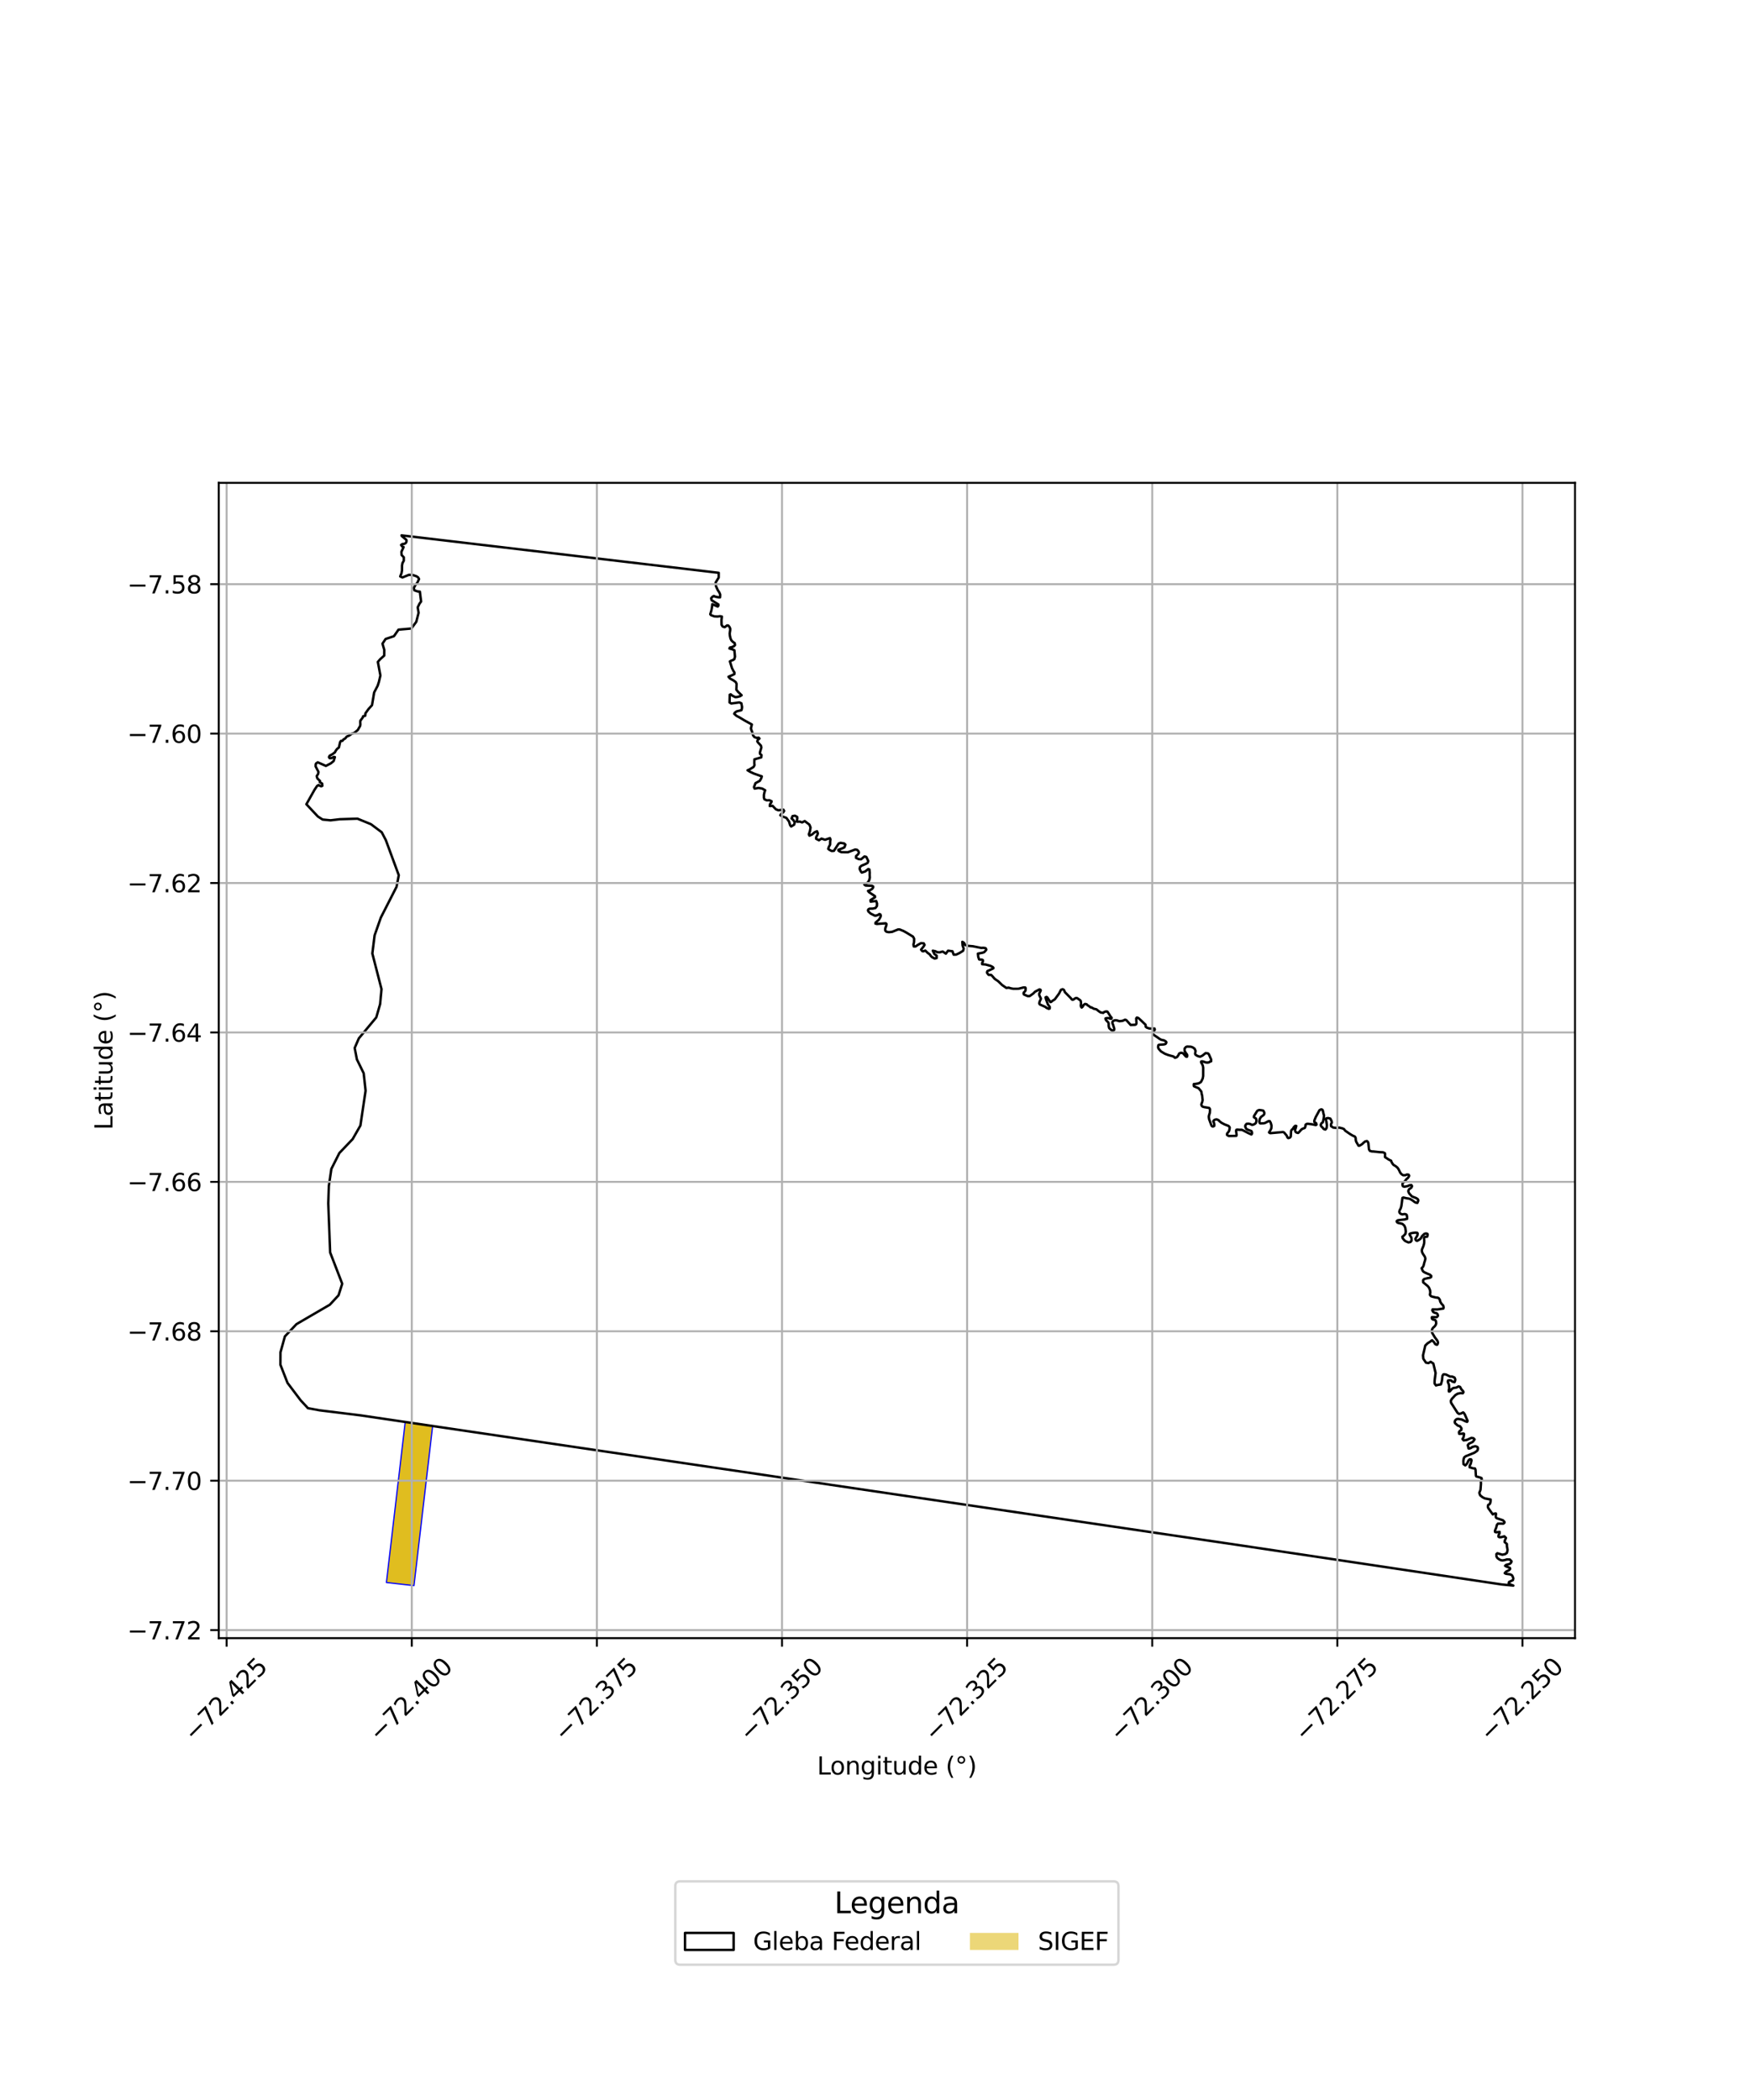 <?xml version="1.0" encoding="utf-8" standalone="no"?>
<!DOCTYPE svg PUBLIC "-//W3C//DTD SVG 1.1//EN"
  "http://www.w3.org/Graphics/SVG/1.1/DTD/svg11.dtd">
<svg xmlns:xlink="http://www.w3.org/1999/xlink" width="720pt" height="864pt" viewBox="0 0 720 864" xmlns="http://www.w3.org/2000/svg" version="1.1">
 <defs>
  <style type="text/css">*{stroke-linejoin: round; stroke-linecap: butt}</style>
 </defs>
 <g id="figure_1">
  <g id="patch_1">
   <path d="M 0 864 
L 720 864 
L 720 0 
L 0 0 
z
" style="fill: #ffffff"/>
  </g>
  <g id="axes_1">
   <g id="patch_2">
    <path d="M 90 673.982 
L 648 673.982 
L 648 198.658 
L 90 198.658 
z
" style="fill: #ffffff"/>
   </g>
   <g id="PatchCollection_1">
    <defs>
     <path id="m3343dbd85e" d="M 166.72 -279.003 
L 178.004 -277.34 
L 170.329 -211.624 
L 158.976 -212.904 
L 166.72 -279.003 
" style="stroke: #0000ff; stroke-width: 0.5"/>
    </defs>
    <g clip-path="url(#p93c648b4e8)">
     <use xlink:href="#m3343dbd85e" x="0" y="864" style="fill: #e0bd1f; stroke: #0000ff; stroke-width: 0.5"/>
    </g>
   </g>
   <g id="PatchCollection_2">
    <path d="M 165.331 220.28 
L 295.708 235.676 
L 295.693 237.627 
L 294.419 239.7 
L 294.576 241.164 
L 295.277 242.718 
L 295.981 243.807 
L 296.31 244.639 
L 296.26 245.751 
L 295.812 245.789 
L 294.305 245.496 
L 293.706 245.21 
L 293.088 245.557 
L 292.581 246.144 
L 292.77 246.934 
L 295.559 248.686 
L 295.59 249.151 
L 295.344 249.374 
L 295.301 249.563 
L 293.051 248.582 
L 292.9 250.037 
L 292.675 251.182 
L 292.223 252.712 
L 292.513 253.081 
L 293.858 253.591 
L 295.185 253.657 
L 296.263 253.525 
L 296.995 253.671 
L 296.837 255.141 
L 296.872 257.019 
L 297.265 257.712 
L 297.731 257.934 
L 298.199 258.022 
L 299.135 257.311 
L 299.603 257.343 
L 300.083 257.867 
L 300.42 258.588 
L 300.429 259.221 
L 300.216 260.591 
L 300.279 261.464 
L 300.556 262.705 
L 300.943 263.496 
L 301.505 264.063 
L 302.276 264.611 
L 302.405 265.407 
L 301.954 265.874 
L 301.027 266.275 
L 300.314 266.41 
L 300.123 266.824 
L 301.489 267.215 
L 302.151 267.564 
L 302.396 270.169 
L 302.123 271.188 
L 301.54 271.577 
L 300.944 271.776 
L 300.306 272.116 
L 300.933 274.168 
L 301.172 274.909 
L 301.867 276.251 
L 302.163 276.653 
L 302.143 277.349 
L 300.957 277.908 
L 299.716 278.436 
L 300.329 279.159 
L 301.79 279.962 
L 302.697 280.623 
L 303.048 281.333 
L 302.966 283.78 
L 303.693 284.662 
L 305.129 286.045 
L 304.445 286.462 
L 303.229 286.78 
L 302.495 286.816 
L 301.294 286.205 
L 300.638 285.662 
L 300.238 285.828 
L 300.161 289.014 
L 300.86 289.442 
L 304.197 288.993 
L 305.012 289.347 
L 305.304 290.859 
L 305.214 291.671 
L 305.022 292.197 
L 303.068 292.678 
L 302.296 293.252 
L 302.083 293.673 
L 302.978 294.492 
L 304.421 295.263 
L 306.352 296.429 
L 309.327 298.069 
L 308.953 299.662 
L 309.116 300.297 
L 309.424 301.038 
L 309.811 302.518 
L 310.382 303.262 
L 311.344 303.596 
L 312.121 303.486 
L 312.464 303.848 
L 311.746 304.454 
L 311.564 305.012 
L 311.846 305.458 
L 313.062 306.765 
L 313.256 307.521 
L 312.642 309.622 
L 312.737 310.229 
L 313.3 310.629 
L 313.215 311.6 
L 310.389 312.422 
L 310.335 313.952 
L 310.423 314.839 
L 310.029 315.553 
L 308.373 316.575 
L 307.563 316.917 
L 308.607 317.537 
L 310.111 318.245 
L 313.435 319.421 
L 313.199 320.211 
L 312.604 321.251 
L 310.835 322.208 
L 310.204 323.829 
L 310.472 324.453 
L 312.078 324.181 
L 313.554 324.425 
L 314.817 325.142 
L 314.528 325.952 
L 314.299 327.037 
L 314.301 328.219 
L 314.526 328.865 
L 315.469 329.284 
L 316.581 329.239 
L 317.447 329.658 
L 317.328 330.163 
L 316.82 330.803 
L 316.688 331.625 
L 317.865 331.55 
L 319.217 332.964 
L 320.22 333.373 
L 322.298 333.104 
L 322.609 333.624 
L 322.256 334.212 
L 321.507 334.776 
L 321.062 335.416 
L 321.876 335.908 
L 323.527 336.491 
L 324.627 337.998 
L 325.079 339.5 
L 325.505 340.052 
L 326.748 339.281 
L 326.986 338.302 
L 326.375 337.368 
L 325.677 336.74 
L 326.083 335.762 
L 327.07 335.601 
L 327.978 336.104 
L 328.014 336.832 
L 327.797 337.822 
L 328.005 338.088 
L 329.074 338.033 
L 330.015 338.367 
L 331.081 337.806 
L 333.009 339.277 
L 333.485 340.442 
L 333.224 341.991 
L 332.784 343.254 
L 333.032 343.815 
L 334.126 343.317 
L 335.192 342.407 
L 336.149 341.993 
L 336.488 342.871 
L 336.294 343.524 
L 335.784 344.449 
L 335.779 345.114 
L 336.948 345.703 
L 337.991 345.025 
L 339.44 345.512 
L 341.458 344.82 
L 341.653 345.36 
L 341.552 346.214 
L 341.521 347.491 
L 341 348.468 
L 340.753 349.247 
L 341.232 349.641 
L 342.182 350.134 
L 343.084 350.078 
L 345.057 347.054 
L 345.835 346.765 
L 347.304 347.019 
L 347.834 347.519 
L 347.406 348.634 
L 346.502 349.049 
L 344.946 349.628 
L 344.954 349.934 
L 345.381 350.265 
L 346.186 350.609 
L 348.832 350.64 
L 351.85 349.513 
L 352.667 349.646 
L 353.269 350.316 
L 353.362 350.892 
L 352.966 351.548 
L 352.228 352.207 
L 352.201 352.956 
L 353.279 353.471 
L 354.264 353.532 
L 355.688 352.361 
L 356.442 352.588 
L 357.226 354.241 
L 356.989 354.978 
L 356.263 355.415 
L 354.435 356.192 
L 353.812 356.757 
L 353.691 357.516 
L 354.186 358.554 
L 354.56 359.011 
L 356 358.526 
L 357.234 357.544 
L 357.694 357.737 
L 357.841 359.089 
L 357.804 359.838 
L 357.867 361.095 
L 357.64 362.075 
L 357.087 363.052 
L 355.633 363.959 
L 356.123 364.332 
L 358.754 364.437 
L 359.234 364.715 
L 359.252 365.095 
L 358.86 365.683 
L 357.922 366.298 
L 357.134 366.545 
L 357.541 367.087 
L 359.992 368.699 
L 360.01 369.153 
L 358.124 370.352 
L 358.203 370.965 
L 360.491 370.698 
L 360.829 371.735 
L 360.789 372.79 
L 360.17 373.592 
L 359.13 373.816 
L 357.714 373.858 
L 357.267 374.145 
L 357.112 374.497 
L 357.255 374.984 
L 358.207 375.867 
L 359.894 376.714 
L 360.36 376.728 
L 361.275 376.424 
L 361.766 376.067 
L 362.226 376.23 
L 362.377 376.741 
L 362.236 377.31 
L 361.801 378.087 
L 361.504 378.497 
L 360.227 379.584 
L 360.171 379.995 
L 360.789 380.138 
L 364.439 379.87 
L 364.741 380.179 
L 364.609 380.906 
L 364.256 381.864 
L 364.177 382.56 
L 364.31 382.983 
L 364.591 383.259 
L 364.989 383.421 
L 365.753 383.522 
L 367.043 383.394 
L 369.481 382.4 
L 370.193 382.416 
L 371.719 383.04 
L 372.815 383.64 
L 375.643 385.361 
L 376.103 386.219 
L 376.061 387.623 
L 375.823 388.581 
L 375.953 389.395 
L 376.708 389.401 
L 377.509 388.827 
L 378.909 388.035 
L 380.041 388.107 
L 380.392 388.775 
L 379.873 389.563 
L 378.952 390.706 
L 379.471 391.343 
L 379.974 391.379 
L 380.684 391.089 
L 381.631 392.014 
L 382.517 392.654 
L 382.984 393.333 
L 383.504 393.823 
L 384.527 394.369 
L 385.357 394.175 
L 385.365 393.172 
L 384.447 392.521 
L 383.776 391.134 
L 384.886 391.375 
L 385.564 391.749 
L 386.646 391.81 
L 387.844 391.482 
L 389.161 392.358 
L 390.061 391.14 
L 391.863 391.376 
L 392.366 392.773 
L 393.372 392.76 
L 394.761 392.106 
L 396.249 391.178 
L 396.497 390.304 
L 396.035 389.002 
L 395.931 387.492 
L 396.61 387.888 
L 397.075 388.799 
L 398.382 389.158 
L 400.328 389.331 
L 403.678 390.001 
L 404.58 389.955 
L 405.365 390.056 
L 405.616 390.227 
L 405.78 390.682 
L 405.705 390.892 
L 404.933 391.741 
L 404.26 391.979 
L 402.339 392.354 
L 402.476 393.664 
L 402.834 394.733 
L 403.337 394.842 
L 403.903 394.794 
L 404.353 394.987 
L 404.434 395.315 
L 404.326 395.768 
L 404.071 396.178 
L 404.101 396.716 
L 405.495 396.822 
L 407.493 397.376 
L 408.454 397.858 
L 408.723 398.208 
L 408.659 398.44 
L 406.849 399.281 
L 406.271 399.519 
L 406.089 399.929 
L 406.107 400.288 
L 406.743 401.095 
L 407.771 401.114 
L 408.208 401.518 
L 409.237 402.719 
L 410.707 403.722 
L 412.323 405.286 
L 414.059 406.482 
L 414.983 406.341 
L 415.861 406.622 
L 416.919 406.82 
L 419.047 406.795 
L 421.122 406.262 
L 421.814 406.288 
L 421.99 406.554 
L 421.919 407.535 
L 421.644 407.965 
L 421.317 408.226 
L 421.104 408.615 
L 421.257 409.144 
L 422.814 409.832 
L 423.635 409.817 
L 425.131 408.752 
L 425.829 408.029 
L 427.695 407.052 
L 428.123 407.256 
L 428.184 407.551 
L 427.534 408.887 
L 427.592 409.447 
L 428.232 410.802 
L 428.209 411.066 
L 427.74 412.054 
L 427.567 412.834 
L 427.815 413.269 
L 430.124 414.289 
L 430.509 414.63 
L 431.46 415.059 
L 431.87 414.947 
L 431.906 414.282 
L 431.149 413.263 
L 430.348 411.093 
L 430.186 410.332 
L 430.575 410.145 
L 431.013 410.476 
L 431.168 410.815 
L 432.178 412.3 
L 432.515 412.197 
L 432.947 411.81 
L 433.99 411.143 
L 435.696 408.823 
L 436.518 407.236 
L 437.17 406.988 
L 437.578 407.149 
L 437.837 407.457 
L 438.125 408.198 
L 440.573 410.676 
L 441.009 411.228 
L 441.291 411.315 
L 441.711 411.213 
L 442.123 410.868 
L 442.723 410.587 
L 443.194 410.665 
L 444.456 411.561 
L 444.673 411.869 
L 444.78 413.062 
L 444.661 413.505 
L 444.74 414.149 
L 445.036 414.531 
L 445.49 414.123 
L 445.746 413.555 
L 446.368 413.064 
L 447.059 413.175 
L 447.465 413.6 
L 448.039 413.932 
L 448.706 414.475 
L 448.979 414.435 
L 450.085 415.045 
L 451.069 415.253 
L 452.08 416.053 
L 452.842 416.555 
L 453.915 416.732 
L 454.063 416.511 
L 454.737 416.2 
L 455.44 416.142 
L 455.69 416.302 
L 456.446 417.469 
L 456.954 418.286 
L 457.349 418.7 
L 457.272 419.132 
L 456.738 419.107 
L 456.1 418.87 
L 455.419 418.854 
L 454.82 419.008 
L 454.88 419.367 
L 455.077 419.738 
L 455.982 420.663 
L 456.156 421.182 
L 456.139 422.068 
L 456.305 422.893 
L 456.492 423.147 
L 457.367 423.872 
L 457.65 423.969 
L 458.164 423.899 
L 458.417 423.7 
L 458.432 423.183 
L 457.982 421.702 
L 457.663 420.908 
L 457.709 420.371 
L 458.078 420.004 
L 458.73 419.756 
L 459.422 419.793 
L 460.52 420.139 
L 461.79 420.022 
L 462.889 419.545 
L 463.391 419.697 
L 465.19 421.695 
L 467.014 421.624 
L 467.404 421.437 
L 467.575 421.017 
L 467.464 419 
L 467.739 418.654 
L 468.336 418.817 
L 469.46 419.839 
L 471.313 421.615 
L 471.398 422.46 
L 471.815 422.791 
L 472.777 423.125 
L 473.657 423.195 
L 474.989 423.164 
L 475.122 423.576 
L 474.367 424.963 
L 474.477 425.64 
L 476.209 426.793 
L 477.056 427.412 
L 477.766 427.786 
L 478.991 428.06 
L 479.7 428.53 
L 479.866 428.805 
L 479.758 429.205 
L 479.557 429.478 
L 479.262 429.613 
L 478.727 429.725 
L 476.838 429.837 
L 476.585 430.046 
L 476.453 430.837 
L 476.7 431.504 
L 477.667 432.588 
L 479.243 433.529 
L 480.523 434.034 
L 482.867 434.686 
L 483.366 435.175 
L 483.723 435.136 
L 484.312 434.855 
L 484.938 433.942 
L 485.099 433.5 
L 485.52 433.25 
L 485.94 433.148 
L 486.688 433.301 
L 487.821 434.608 
L 488.082 434.789 
L 488.365 434.77 
L 488.452 434.359 
L 488.393 433.916 
L 487.895 433.236 
L 487.387 432.378 
L 487.384 431.396 
L 487.966 430.746 
L 488.418 430.581 
L 489.948 430.645 
L 490.659 430.894 
L 491.486 431.438 
L 491.888 432.381 
L 491.701 433.498 
L 491.783 433.784 
L 492.043 434.071 
L 492.784 434.498 
L 493.757 434.77 
L 494.725 434.313 
L 496.043 433.257 
L 496.996 433.402 
L 497.361 433.763 
L 498.309 435.913 
L 498.303 436.652 
L 498.135 436.661 
L 497.799 436.796 
L 497.398 437.077 
L 496.811 437.178 
L 496.15 437.131 
L 494.864 436.689 
L 494.256 436.684 
L 494.16 436.873 
L 494.252 437.275 
L 494.614 437.816 
L 494.892 438.546 
L 495.033 439.297 
L 495.018 442.705 
L 494.821 443.738 
L 494.256 444.905 
L 494.013 445.252 
L 493.128 445.73 
L 491.952 445.953 
L 491.165 446.021 
L 491.121 446.316 
L 491.17 446.823 
L 491.326 446.972 
L 493.134 447.725 
L 494.082 448.862 
L 494.279 449.201 
L 494.449 450.268 
L 494.593 450.681 
L 494.798 452.635 
L 494.646 453.32 
L 494.271 454.341 
L 494.29 454.615 
L 494.465 455.007 
L 494.778 455.305 
L 495.552 455.522 
L 497.426 455.821 
L 497.603 455.96 
L 497.841 456.426 
L 497.768 457.776 
L 497.402 458.987 
L 497.335 459.515 
L 497.454 460.434 
L 498.456 463.154 
L 498.841 463.463 
L 499.198 463.444 
L 499.587 463.215 
L 499.603 462.572 
L 499.481 462.022 
L 499.182 461.355 
L 499.49 460.871 
L 500.069 460.602 
L 500.635 460.543 
L 501.461 460.939 
L 501.564 461.162 
L 502.523 461.929 
L 503.786 462.593 
L 505.422 463.229 
L 505.724 463.516 
L 505.941 463.876 
L 505.841 464.635 
L 505.647 465.383 
L 504.842 466.411 
L 504.828 466.949 
L 505.527 467.388 
L 506.596 467.364 
L 508.652 467.327 
L 508.78 466.959 
L 508.552 465.268 
L 508.671 464.837 
L 509.175 464.756 
L 509.803 464.835 
L 510.846 464.822 
L 511.547 465.123 
L 513.541 466.162 
L 514.868 466.752 
L 515.123 466.374 
L 515.116 465.889 
L 514.858 465.349 
L 513.363 464.788 
L 512.757 464.457 
L 512.344 463.62 
L 512.359 463.018 
L 512.868 462.378 
L 513.015 462.337 
L 513.801 462.322 
L 514.429 462.475 
L 515.077 462.796 
L 515.612 462.727 
L 516.317 462.384 
L 516.729 461.986 
L 516.88 461.449 
L 516.937 460.795 
L 516.774 460.234 
L 515.887 459.647 
L 515.922 459.193 
L 517.164 457.208 
L 517.47 456.904 
L 518.08 456.688 
L 519.064 456.801 
L 519.745 456.943 
L 520.159 457.696 
L 520.186 458.213 
L 519.962 458.697 
L 518.771 459.585 
L 518.293 460.415 
L 518.127 461.479 
L 518.26 462.008 
L 518.51 462.211 
L 519.965 462.158 
L 520.48 462.015 
L 521.953 461.245 
L 522.425 461.28 
L 522.828 462.001 
L 523.145 463.154 
L 523.042 464.272 
L 522.722 464.934 
L 522.117 465.89 
L 522.388 466.145 
L 522.702 466.211 
L 527.901 465.745 
L 528.329 465.959 
L 529.264 467.074 
L 529.544 467.52 
L 529.635 467.9 
L 529.979 468.23 
L 530.21 468.221 
L 530.725 468.025 
L 531.063 467.616 
L 531.197 465.274 
L 531.441 464.854 
L 531.969 464.372 
L 532.309 463.741 
L 532.879 463.197 
L 533.319 463.243 
L 533.017 464.401 
L 532.783 464.843 
L 532.945 465.562 
L 533.404 465.966 
L 534.052 466.14 
L 534.348 465.931 
L 535.447 464.694 
L 535.995 464.361 
L 536.794 464.093 
L 537.071 463.525 
L 537.161 462.723 
L 537.604 462.41 
L 538.065 462.35 
L 539.783 462.554 
L 541.375 462.882 
L 541.67 462.695 
L 541.527 462.145 
L 540.755 461.611 
L 540.76 461.02 
L 541.315 459.631 
L 542.868 456.772 
L 543.436 456.46 
L 543.772 456.442 
L 544.106 456.613 
L 544.251 456.931 
L 544.555 458.305 
L 544.739 458.94 
L 544.625 460.079 
L 544.256 461.722 
L 543.645 462.182 
L 543.367 462.855 
L 543.531 463.321 
L 544.197 463.981 
L 544.592 464.49 
L 545.303 464.728 
L 545.705 464.267 
L 545.855 463.803 
L 545.925 462.917 
L 545.705 461.417 
L 545.481 460.592 
L 545.715 460.108 
L 546.429 460.008 
L 547.34 460.226 
L 547.835 461.201 
L 547.978 461.814 
L 547.616 462.487 
L 547.631 463.331 
L 548.549 463.929 
L 550.016 464.067 
L 551.002 463.927 
L 552.279 464.233 
L 552.948 464.533 
L 553.467 465.213 
L 555.386 466.536 
L 556.597 467.263 
L 557.37 467.564 
L 557.661 467.968 
L 557.763 468.306 
L 557.8 469.003 
L 557.962 469.701 
L 558.933 471.365 
L 559.31 471.379 
L 560.016 470.983 
L 560.543 470.628 
L 560.934 470.209 
L 561.651 469.634 
L 562.397 469.46 
L 562.803 469.844 
L 562.978 470.309 
L 563.244 472.908 
L 563.617 473.501 
L 564.475 473.74 
L 564.999 473.744 
L 567.492 474.017 
L 569.043 474.092 
L 569.775 474.456 
L 569.856 474.816 
L 569.825 476.061 
L 571.411 477.107 
L 572.357 477.558 
L 572.438 477.917 
L 572.872 478.702 
L 573.308 479.254 
L 574.269 479.831 
L 574.977 480.428 
L 575.454 481.149 
L 576.136 482.526 
L 576.655 483.121 
L 577.302 483.527 
L 578.162 483.513 
L 578.857 483.222 
L 579.527 483.291 
L 579.755 483.652 
L 579.69 483.989 
L 579.223 484.682 
L 578.696 485.079 
L 577.976 486.023 
L 577.343 486.525 
L 577.046 486.903 
L 577.021 487.536 
L 577.205 488.065 
L 577.791 488.259 
L 579.072 488.016 
L 579.956 487.643 
L 580.69 487.564 
L 580.939 487.967 
L 580.874 488.262 
L 580.64 488.661 
L 579.712 489.308 
L 579.414 489.96 
L 579.494 490.425 
L 579.804 491.04 
L 580.823 492.145 
L 581.074 492.316 
L 582.684 492.941 
L 583.289 493.346 
L 583.496 493.686 
L 583.472 494.129 
L 583.13 494.928 
L 582.439 494.775 
L 581.854 494.433 
L 581.313 493.985 
L 580.206 493.323 
L 579.558 493.128 
L 578.657 492.994 
L 577.38 492.689 
L 577.001 492.855 
L 576.8 494.479 
L 576.578 496.144 
L 576.276 497.198 
L 575.873 497.891 
L 575.7 498.586 
L 575.885 499.073 
L 576.343 499.436 
L 576.929 499.63 
L 577.958 499.49 
L 578.565 499.664 
L 578.772 499.897 
L 578.914 500.616 
L 578.913 501.461 
L 578.072 501.686 
L 575.092 502.043 
L 574.627 502.441 
L 574.73 502.737 
L 574.938 502.992 
L 575.314 503.164 
L 576.968 503.514 
L 577.78 504.259 
L 578.172 505.149 
L 578.391 506.628 
L 578.237 507.64 
L 577.539 508.395 
L 576.97 508.834 
L 577.112 509.447 
L 577.714 510.211 
L 578.193 510.616 
L 579.447 511.174 
L 580.287 511.012 
L 580.774 510.425 
L 580.72 509.306 
L 580.016 508.076 
L 579.935 507.695 
L 580.398 507.446 
L 581.302 507.241 
L 582.288 507.143 
L 583.105 507.213 
L 583.271 507.489 
L 583.16 508.29 
L 582.332 509.677 
L 582.392 510.057 
L 582.724 510.44 
L 583.101 510.527 
L 584.112 509.902 
L 584.535 509.546 
L 585.066 508.579 
L 585.996 507.678 
L 586.521 507.492 
L 587.004 507.517 
L 587.317 507.689 
L 587.378 507.858 
L 587.355 508.217 
L 587.161 508.827 
L 586.259 508.884 
L 585.878 509.366 
L 585.975 510.359 
L 585.946 511.456 
L 585.665 512.573 
L 585.131 513.835 
L 584.981 514.299 
L 585.018 514.932 
L 585.327 515.695 
L 586.239 517.095 
L 586.443 517.835 
L 586.247 518.762 
L 586.055 519.289 
L 585.709 520.679 
L 585.432 521.247 
L 584.903 521.792 
L 585.377 522.914 
L 585.731 523.276 
L 586.274 523.575 
L 587.591 524.155 
L 588.281 524.414 
L 588.864 524.967 
L 588.797 525.431 
L 588.187 525.743 
L 587.403 525.853 
L 585.876 526.253 
L 585.516 526.715 
L 585.551 527.601 
L 587.427 529.136 
L 587.926 529.773 
L 588.358 530.831 
L 588.456 531.74 
L 588.302 532.71 
L 588.717 533.262 
L 589.282 533.477 
L 590.81 533.848 
L 591.606 533.917 
L 591.982 534.173 
L 592.397 534.788 
L 592.538 535.507 
L 593.056 536.377 
L 593.784 537.163 
L 593.946 537.924 
L 593.816 538.388 
L 591.297 538.748 
L 589.41 538.713 
L 589.281 539.113 
L 589.695 539.834 
L 590.385 540.156 
L 591.097 540.309 
L 591.492 540.755 
L 591.613 541.368 
L 591.147 541.914 
L 589.155 541.898 
L 589.048 542.151 
L 589.171 542.595 
L 589.63 542.915 
L 590.426 543.048 
L 590.799 543.578 
L 590.897 544.487 
L 590.661 545.16 
L 590.28 545.685 
L 589.583 546.313 
L 589.244 546.838 
L 589.028 547.681 
L 589.273 548.464 
L 590.413 550.33 
L 591.306 551.498 
L 591.512 551.879 
L 591.634 552.45 
L 591.44 553.082 
L 591.229 553.27 
L 590.748 553.161 
L 590.393 552.884 
L 590.062 552.269 
L 589.209 551.44 
L 588.893 551.606 
L 588.492 551.962 
L 587.375 552.65 
L 586.403 553.592 
L 585.471 557.617 
L 585.592 559.011 
L 586.691 560.645 
L 587.717 560.821 
L 588.602 560.279 
L 589.708 560.984 
L 590.643 564.876 
L 590.242 568.018 
L 590.225 569.199 
L 590.793 570.006 
L 591.634 569.78 
L 592.832 569.586 
L 593.261 568.083 
L 593.466 566.058 
L 593.847 565.47 
L 594.288 565.431 
L 594.958 565.542 
L 596.567 566.335 
L 597.427 566.342 
L 598.43 566.772 
L 598.74 567.471 
L 598.672 568.103 
L 598.416 568.671 
L 597.495 568.411 
L 597.058 567.964 
L 596.451 567.875 
L 595.779 567.976 
L 595.67 568.524 
L 596.164 569.794 
L 596.235 571.42 
L 596.064 571.883 
L 596.122 572.517 
L 596.5 572.456 
L 597.346 571.45 
L 597.957 571.074 
L 599.175 570.894 
L 600.081 570.415 
L 600.708 570.61 
L 601.308 571.691 
L 601.891 572.265 
L 602.139 572.732 
L 601.842 573.236 
L 600.857 573.165 
L 599.659 573.43 
L 598.753 574.014 
L 597.336 575.544 
L 596.89 576.343 
L 597.03 577.167 
L 599.689 581.304 
L 600.294 581.731 
L 601.113 581.547 
L 601.955 581.11 
L 602.206 581.26 
L 602.662 581.939 
L 603.816 584.586 
L 603.625 584.986 
L 603.081 584.834 
L 601.367 584.019 
L 599.901 583.775 
L 599.292 583.876 
L 598.701 584.399 
L 598.486 585.052 
L 598.65 585.539 
L 599.796 586.54 
L 600.696 586.8 
L 601.297 587.67 
L 601.23 588.324 
L 600.64 588.678 
L 600.258 589.224 
L 600.337 589.9 
L 600.63 589.945 
L 602.057 589.787 
L 602.288 589.852 
L 602.37 590.021 
L 602.129 591.349 
L 601.705 592.043 
L 602.183 592.616 
L 603.442 592.436 
L 605.378 591.585 
L 606.195 591.697 
L 606.695 592.208 
L 606.059 593.089 
L 605.679 593.382 
L 604.375 593.963 
L 603.888 594.592 
L 604.213 595.946 
L 604.527 595.969 
L 605.179 595.742 
L 605.727 595.345 
L 606.925 595.017 
L 607.386 595.126 
L 607.908 595.383 
L 608.072 595.933 
L 607.92 596.65 
L 607.666 596.964 
L 606.569 597.716 
L 603.014 599.145 
L 602.402 599.626 
L 602.209 600.215 
L 602.056 601.101 
L 602.13 602.389 
L 602.86 602.901 
L 603.324 602.483 
L 603.813 601.726 
L 604.112 600.99 
L 604.683 600.382 
L 605.29 600.45 
L 605.434 600.873 
L 605.066 602.327 
L 604.684 602.979 
L 604.637 603.675 
L 606.08 604.108 
L 606.856 604.177 
L 607.082 604.728 
L 607.217 607.093 
L 607.423 607.475 
L 608.742 607.822 
L 609.516 608.103 
L 609.659 608.632 
L 609.252 609.705 
L 609.31 610.381 
L 609.123 612.934 
L 608.631 614.196 
L 608.959 615.191 
L 609.918 615.979 
L 610.858 616.472 
L 613.287 616.955 
L 613.282 617.652 
L 613.108 618.41 
L 612.874 618.852 
L 612.306 619.143 
L 612.176 619.585 
L 612.172 620.134 
L 612.364 620.544 
L 614.189 623.083 
L 614.616 622.791 
L 615.435 622.671 
L 615.517 622.925 
L 615.386 623.684 
L 615.444 624.296 
L 615.714 624.594 
L 618.329 625.479 
L 618.975 626.118 
L 619.014 626.435 
L 618.549 626.874 
L 616.326 626.857 
L 615.861 627.381 
L 615.623 628.393 
L 615.045 629.866 
L 615.147 630.331 
L 615.67 630.42 
L 616.972 630.261 
L 616.946 630.936 
L 616.585 631.524 
L 616.516 632.22 
L 616.85 632.455 
L 617.563 632.439 
L 618.95 632.091 
L 619.596 632.729 
L 619.083 633.95 
L 619.037 634.435 
L 619.975 635.244 
L 620.005 636.278 
L 620.251 637.632 
L 620.184 638.117 
L 619.947 638.938 
L 619.23 639.418 
L 618.117 639.663 
L 616.045 639.056 
L 615.644 639.433 
L 615.699 640.425 
L 616.072 641.019 
L 616.719 641.51 
L 617.492 641.917 
L 618.225 642.007 
L 619.086 641.865 
L 619.948 641.598 
L 621.185 641.628 
L 621.893 642.372 
L 621.721 642.878 
L 621.319 643.318 
L 620.667 643.587 
L 619.722 643.791 
L 619.236 644.21 
L 619.612 644.445 
L 621.18 645.048 
L 621.324 645.45 
L 621.217 645.66 
L 620.732 646.1 
L 619.637 646.619 
L 619.087 647.227 
L 619.568 647.505 
L 621.265 647.729 
L 621.975 648.03 
L 622.287 648.455 
L 622.636 649.386 
L 622.463 650.103 
L 620.842 650.892 
L 620.713 651.398 
L 621.296 651.846 
L 622.635 652.363 
L 622.309 652.336 
L 617.834 651.89 
L 507.808 635.425 
L 148.28 582.311 
L 131.484 580.243 
L 126.647 579.351 
L 126.357 578.986 
L 123.722 576.163 
L 118.287 568.961 
L 115.364 561.474 
L 115.394 556.394 
L 117.215 549.832 
L 121.995 544.781 
L 135.699 536.798 
L 139.284 532.935 
L 140.797 528.164 
L 135.828 515.285 
L 135.06 495.087 
L 135.299 487.908 
L 136.332 480.927 
L 139.637 474.373 
L 145.08 468.676 
L 148.284 463.071 
L 150.414 448.748 
L 149.63 441.567 
L 146.842 435.869 
L 145.924 431.173 
L 147.638 427.213 
L 154.814 418.591 
L 156.392 413.115 
L 156.962 406.952 
L 153.191 392.288 
L 154.126 384.824 
L 156.685 377.525 
L 163.15 364.86 
L 164.069 360.085 
L 158.746 345.658 
L 157.052 342.414 
L 152.62 339.1 
L 147.071 336.826 
L 139.787 337.053 
L 136.009 337.505 
L 132.746 337.186 
L 130.789 335.938 
L 126.057 330.891 
L 129.437 324.886 
L 130.444 323.385 
L 131.076 322.989 
L 131.441 323.224 
L 132.141 323.504 
L 132.625 323.308 
L 132.538 322.389 
L 131.589 321.811 
L 131.666 321.316 
L 130.563 320.252 
L 130.298 319.321 
L 130.892 318.397 
L 131.024 317.575 
L 129.861 315.329 
L 129.889 314.495 
L 130.023 314.117 
L 130.739 313.637 
L 134.082 315.12 
L 136.124 314.06 
L 137.285 313.098 
L 137.779 311.498 
L 137.382 311.41 
L 136.392 311.909 
L 135.596 311.924 
L 135.347 311.5 
L 135.603 310.932 
L 136.719 310.329 
L 137.795 309.535 
L 138.135 308.884 
L 138.665 308.149 
L 139.446 307.522 
L 139.924 305.352 
L 140.285 304.806 
L 140.829 304.853 
L 141.316 304.245 
L 142.075 303.786 
L 142.625 303.073 
L 143.677 302.617 
L 144.886 301.772 
L 145.359 301.712 
L 145.948 301.379 
L 147.204 300.345 
L 148.171 298.664 
L 148.259 298.084 
L 148.215 297.028 
L 148.271 296.522 
L 149.267 295.169 
L 149.365 294.705 
L 150.258 294.491 
L 150.35 293.479 
L 151.621 291.716 
L 153.059 290.123 
L 153.939 284.896 
L 155.386 282.121 
L 155.902 280.522 
L 156.509 277.909 
L 155.462 272.329 
L 156.393 271.239 
L 158.082 269.733 
L 158.101 267.369 
L 157.366 264.831 
L 158.639 262.899 
L 162.086 261.744 
L 163.951 259.058 
L 169.238 258.593 
L 171.272 255.823 
L 172.223 252.116 
L 171.853 249.876 
L 172.62 248.32 
L 173.255 247.481 
L 172.742 243.424 
L 171.82 243.333 
L 170.524 242.9 
L 170.237 241.969 
L 170.748 240.96 
L 171.723 239.702 
L 172.405 238.23 
L 172.033 237.551 
L 171.324 237.082 
L 169.776 236.563 
L 168.226 236.508 
L 165.576 237.585 
L 164.657 237.156 
L 165.17 235.893 
L 165.388 234.755 
L 165.405 232.603 
L 165.622 231.591 
L 166.132 230.709 
L 166.143 229.316 
L 165.228 228.338 
L 165.155 227.029 
L 166.05 225.084 
L 165.517 224.889 
L 165.02 224.21 
L 165.557 223.824 
L 166.218 223.797 
L 166.659 223.611 
L 167.018 223.318 
L 167.178 222.982 
L 167.265 222.518 
L 167.185 222.106 
L 165.279 220.519 
L 165.199 220.264 
L 165.331 220.28 
L 165.331 220.28 
" clip-path="url(#p93c648b4e8)" style="fill: none; stroke: #000000"/>
   </g>
   <g id="matplotlib.axis_1">
    <g id="xtick_1">
     <g id="line2d_1">
      <path d="M 93.251 673.982 
L 93.251 198.658 
" clip-path="url(#p93c648b4e8)" style="fill: none; stroke: #b0b0b0; stroke-width: 0.8; stroke-linecap: square"/>
     </g>
     <g id="line2d_2">
      <defs>
       <path id="m10949bf100" d="M 0 0 
L 0 3.5 
" style="stroke: #000000; stroke-width: 0.8"/>
      </defs>
      <g>
       <use xlink:href="#m10949bf100" x="93.251" y="673.982" style="stroke: #000000; stroke-width: 0.8"/>
      </g>
     </g>
     <g id="text_1">
      <!-- −72.425 -->
      <g transform="translate(79.869 717.022) rotate(-45) scale(0.1 -0.1)">
       <defs>
        <path id="DejaVuSans-2212" d="M 678 2272 
L 4684 2272 
L 4684 1741 
L 678 1741 
L 678 2272 
z
" transform="scale(0.016)"/>
        <path id="DejaVuSans-37" d="M 525 4666 
L 3525 4666 
L 3525 4397 
L 1831 0 
L 1172 0 
L 2766 4134 
L 525 4134 
L 525 4666 
z
" transform="scale(0.016)"/>
        <path id="DejaVuSans-32" d="M 1228 531 
L 3431 531 
L 3431 0 
L 469 0 
L 469 531 
Q 828 903 1448 1529 
Q 2069 2156 2228 2338 
Q 2531 2678 2651 2914 
Q 2772 3150 2772 3378 
Q 2772 3750 2511 3984 
Q 2250 4219 1831 4219 
Q 1534 4219 1204 4116 
Q 875 4013 500 3803 
L 500 4441 
Q 881 4594 1212 4672 
Q 1544 4750 1819 4750 
Q 2544 4750 2975 4387 
Q 3406 4025 3406 3419 
Q 3406 3131 3298 2873 
Q 3191 2616 2906 2266 
Q 2828 2175 2409 1742 
Q 1991 1309 1228 531 
z
" transform="scale(0.016)"/>
        <path id="DejaVuSans-2e" d="M 684 794 
L 1344 794 
L 1344 0 
L 684 0 
L 684 794 
z
" transform="scale(0.016)"/>
        <path id="DejaVuSans-34" d="M 2419 4116 
L 825 1625 
L 2419 1625 
L 2419 4116 
z
M 2253 4666 
L 3047 4666 
L 3047 1625 
L 3713 1625 
L 3713 1100 
L 3047 1100 
L 3047 0 
L 2419 0 
L 2419 1100 
L 313 1100 
L 313 1709 
L 2253 4666 
z
" transform="scale(0.016)"/>
        <path id="DejaVuSans-35" d="M 691 4666 
L 3169 4666 
L 3169 4134 
L 1269 4134 
L 1269 2991 
Q 1406 3038 1543 3061 
Q 1681 3084 1819 3084 
Q 2600 3084 3056 2656 
Q 3513 2228 3513 1497 
Q 3513 744 3044 326 
Q 2575 -91 1722 -91 
Q 1428 -91 1123 -41 
Q 819 9 494 109 
L 494 744 
Q 775 591 1075 516 
Q 1375 441 1709 441 
Q 2250 441 2565 725 
Q 2881 1009 2881 1497 
Q 2881 1984 2565 2268 
Q 2250 2553 1709 2553 
Q 1456 2553 1204 2497 
Q 953 2441 691 2322 
L 691 4666 
z
" transform="scale(0.016)"/>
       </defs>
       <use xlink:href="#DejaVuSans-2212"/>
       <use xlink:href="#DejaVuSans-37" transform="translate(83.789 0)"/>
       <use xlink:href="#DejaVuSans-32" transform="translate(147.412 0)"/>
       <use xlink:href="#DejaVuSans-2e" transform="translate(211.035 0)"/>
       <use xlink:href="#DejaVuSans-34" transform="translate(242.822 0)"/>
       <use xlink:href="#DejaVuSans-32" transform="translate(306.445 0)"/>
       <use xlink:href="#DejaVuSans-35" transform="translate(370.068 0)"/>
      </g>
     </g>
    </g>
    <g id="xtick_2">
     <g id="line2d_3">
      <path d="M 169.413 673.982 
L 169.413 198.658 
" clip-path="url(#p93c648b4e8)" style="fill: none; stroke: #b0b0b0; stroke-width: 0.8; stroke-linecap: square"/>
     </g>
     <g id="line2d_4">
      <g>
       <use xlink:href="#m10949bf100" x="169.413" y="673.982" style="stroke: #000000; stroke-width: 0.8"/>
      </g>
     </g>
     <g id="text_2">
      <!-- −72.400 -->
      <g transform="translate(156.031 717.022) rotate(-45) scale(0.1 -0.1)">
       <defs>
        <path id="DejaVuSans-30" d="M 2034 4250 
Q 1547 4250 1301 3770 
Q 1056 3291 1056 2328 
Q 1056 1369 1301 889 
Q 1547 409 2034 409 
Q 2525 409 2770 889 
Q 3016 1369 3016 2328 
Q 3016 3291 2770 3770 
Q 2525 4250 2034 4250 
z
M 2034 4750 
Q 2819 4750 3233 4129 
Q 3647 3509 3647 2328 
Q 3647 1150 3233 529 
Q 2819 -91 2034 -91 
Q 1250 -91 836 529 
Q 422 1150 422 2328 
Q 422 3509 836 4129 
Q 1250 4750 2034 4750 
z
" transform="scale(0.016)"/>
       </defs>
       <use xlink:href="#DejaVuSans-2212"/>
       <use xlink:href="#DejaVuSans-37" transform="translate(83.789 0)"/>
       <use xlink:href="#DejaVuSans-32" transform="translate(147.412 0)"/>
       <use xlink:href="#DejaVuSans-2e" transform="translate(211.035 0)"/>
       <use xlink:href="#DejaVuSans-34" transform="translate(242.822 0)"/>
       <use xlink:href="#DejaVuSans-30" transform="translate(306.445 0)"/>
       <use xlink:href="#DejaVuSans-30" transform="translate(370.068 0)"/>
      </g>
     </g>
    </g>
    <g id="xtick_3">
     <g id="line2d_5">
      <path d="M 245.575 673.982 
L 245.575 198.658 
" clip-path="url(#p93c648b4e8)" style="fill: none; stroke: #b0b0b0; stroke-width: 0.8; stroke-linecap: square"/>
     </g>
     <g id="line2d_6">
      <g>
       <use xlink:href="#m10949bf100" x="245.575" y="673.982" style="stroke: #000000; stroke-width: 0.8"/>
      </g>
     </g>
     <g id="text_3">
      <!-- −72.375 -->
      <g transform="translate(232.193 717.022) rotate(-45) scale(0.1 -0.1)">
       <defs>
        <path id="DejaVuSans-33" d="M 2597 2516 
Q 3050 2419 3304 2112 
Q 3559 1806 3559 1356 
Q 3559 666 3084 287 
Q 2609 -91 1734 -91 
Q 1441 -91 1130 -33 
Q 819 25 488 141 
L 488 750 
Q 750 597 1062 519 
Q 1375 441 1716 441 
Q 2309 441 2620 675 
Q 2931 909 2931 1356 
Q 2931 1769 2642 2001 
Q 2353 2234 1838 2234 
L 1294 2234 
L 1294 2753 
L 1863 2753 
Q 2328 2753 2575 2939 
Q 2822 3125 2822 3475 
Q 2822 3834 2567 4026 
Q 2313 4219 1838 4219 
Q 1578 4219 1281 4162 
Q 984 4106 628 3988 
L 628 4550 
Q 988 4650 1302 4700 
Q 1616 4750 1894 4750 
Q 2613 4750 3031 4423 
Q 3450 4097 3450 3541 
Q 3450 3153 3228 2886 
Q 3006 2619 2597 2516 
z
" transform="scale(0.016)"/>
       </defs>
       <use xlink:href="#DejaVuSans-2212"/>
       <use xlink:href="#DejaVuSans-37" transform="translate(83.789 0)"/>
       <use xlink:href="#DejaVuSans-32" transform="translate(147.412 0)"/>
       <use xlink:href="#DejaVuSans-2e" transform="translate(211.035 0)"/>
       <use xlink:href="#DejaVuSans-33" transform="translate(242.822 0)"/>
       <use xlink:href="#DejaVuSans-37" transform="translate(306.445 0)"/>
       <use xlink:href="#DejaVuSans-35" transform="translate(370.068 0)"/>
      </g>
     </g>
    </g>
    <g id="xtick_4">
     <g id="line2d_7">
      <path d="M 321.737 673.982 
L 321.737 198.658 
" clip-path="url(#p93c648b4e8)" style="fill: none; stroke: #b0b0b0; stroke-width: 0.8; stroke-linecap: square"/>
     </g>
     <g id="line2d_8">
      <g>
       <use xlink:href="#m10949bf100" x="321.737" y="673.982" style="stroke: #000000; stroke-width: 0.8"/>
      </g>
     </g>
     <g id="text_4">
      <!-- −72.350 -->
      <g transform="translate(308.355 717.022) rotate(-45) scale(0.1 -0.1)">
       <use xlink:href="#DejaVuSans-2212"/>
       <use xlink:href="#DejaVuSans-37" transform="translate(83.789 0)"/>
       <use xlink:href="#DejaVuSans-32" transform="translate(147.412 0)"/>
       <use xlink:href="#DejaVuSans-2e" transform="translate(211.035 0)"/>
       <use xlink:href="#DejaVuSans-33" transform="translate(242.822 0)"/>
       <use xlink:href="#DejaVuSans-35" transform="translate(306.445 0)"/>
       <use xlink:href="#DejaVuSans-30" transform="translate(370.068 0)"/>
      </g>
     </g>
    </g>
    <g id="xtick_5">
     <g id="line2d_9">
      <path d="M 397.899 673.982 
L 397.899 198.658 
" clip-path="url(#p93c648b4e8)" style="fill: none; stroke: #b0b0b0; stroke-width: 0.8; stroke-linecap: square"/>
     </g>
     <g id="line2d_10">
      <g>
       <use xlink:href="#m10949bf100" x="397.899" y="673.982" style="stroke: #000000; stroke-width: 0.8"/>
      </g>
     </g>
     <g id="text_5">
      <!-- −72.325 -->
      <g transform="translate(384.517 717.022) rotate(-45) scale(0.1 -0.1)">
       <use xlink:href="#DejaVuSans-2212"/>
       <use xlink:href="#DejaVuSans-37" transform="translate(83.789 0)"/>
       <use xlink:href="#DejaVuSans-32" transform="translate(147.412 0)"/>
       <use xlink:href="#DejaVuSans-2e" transform="translate(211.035 0)"/>
       <use xlink:href="#DejaVuSans-33" transform="translate(242.822 0)"/>
       <use xlink:href="#DejaVuSans-32" transform="translate(306.445 0)"/>
       <use xlink:href="#DejaVuSans-35" transform="translate(370.068 0)"/>
      </g>
     </g>
    </g>
    <g id="xtick_6">
     <g id="line2d_11">
      <path d="M 474.061 673.982 
L 474.061 198.658 
" clip-path="url(#p93c648b4e8)" style="fill: none; stroke: #b0b0b0; stroke-width: 0.8; stroke-linecap: square"/>
     </g>
     <g id="line2d_12">
      <g>
       <use xlink:href="#m10949bf100" x="474.061" y="673.982" style="stroke: #000000; stroke-width: 0.8"/>
      </g>
     </g>
     <g id="text_6">
      <!-- −72.300 -->
      <g transform="translate(460.679 717.022) rotate(-45) scale(0.1 -0.1)">
       <use xlink:href="#DejaVuSans-2212"/>
       <use xlink:href="#DejaVuSans-37" transform="translate(83.789 0)"/>
       <use xlink:href="#DejaVuSans-32" transform="translate(147.412 0)"/>
       <use xlink:href="#DejaVuSans-2e" transform="translate(211.035 0)"/>
       <use xlink:href="#DejaVuSans-33" transform="translate(242.822 0)"/>
       <use xlink:href="#DejaVuSans-30" transform="translate(306.445 0)"/>
       <use xlink:href="#DejaVuSans-30" transform="translate(370.068 0)"/>
      </g>
     </g>
    </g>
    <g id="xtick_7">
     <g id="line2d_13">
      <path d="M 550.223 673.982 
L 550.223 198.658 
" clip-path="url(#p93c648b4e8)" style="fill: none; stroke: #b0b0b0; stroke-width: 0.8; stroke-linecap: square"/>
     </g>
     <g id="line2d_14">
      <g>
       <use xlink:href="#m10949bf100" x="550.223" y="673.982" style="stroke: #000000; stroke-width: 0.8"/>
      </g>
     </g>
     <g id="text_7">
      <!-- −72.275 -->
      <g transform="translate(536.841 717.022) rotate(-45) scale(0.1 -0.1)">
       <use xlink:href="#DejaVuSans-2212"/>
       <use xlink:href="#DejaVuSans-37" transform="translate(83.789 0)"/>
       <use xlink:href="#DejaVuSans-32" transform="translate(147.412 0)"/>
       <use xlink:href="#DejaVuSans-2e" transform="translate(211.035 0)"/>
       <use xlink:href="#DejaVuSans-32" transform="translate(242.822 0)"/>
       <use xlink:href="#DejaVuSans-37" transform="translate(306.445 0)"/>
       <use xlink:href="#DejaVuSans-35" transform="translate(370.068 0)"/>
      </g>
     </g>
    </g>
    <g id="xtick_8">
     <g id="line2d_15">
      <path d="M 626.385 673.982 
L 626.385 198.658 
" clip-path="url(#p93c648b4e8)" style="fill: none; stroke: #b0b0b0; stroke-width: 0.8; stroke-linecap: square"/>
     </g>
     <g id="line2d_16">
      <g>
       <use xlink:href="#m10949bf100" x="626.385" y="673.982" style="stroke: #000000; stroke-width: 0.8"/>
      </g>
     </g>
     <g id="text_8">
      <!-- −72.250 -->
      <g transform="translate(613.002 717.022) rotate(-45) scale(0.1 -0.1)">
       <use xlink:href="#DejaVuSans-2212"/>
       <use xlink:href="#DejaVuSans-37" transform="translate(83.789 0)"/>
       <use xlink:href="#DejaVuSans-32" transform="translate(147.412 0)"/>
       <use xlink:href="#DejaVuSans-2e" transform="translate(211.035 0)"/>
       <use xlink:href="#DejaVuSans-32" transform="translate(242.822 0)"/>
       <use xlink:href="#DejaVuSans-35" transform="translate(306.445 0)"/>
       <use xlink:href="#DejaVuSans-30" transform="translate(370.068 0)"/>
      </g>
     </g>
    </g>
    <g id="text_9">
     <!-- Longitude (°) -->
     <g transform="translate(336.14 730.091) scale(0.1 -0.1)">
      <defs>
       <path id="DejaVuSans-4c" d="M 628 4666 
L 1259 4666 
L 1259 531 
L 3531 531 
L 3531 0 
L 628 0 
L 628 4666 
z
" transform="scale(0.016)"/>
       <path id="DejaVuSans-6f" d="M 1959 3097 
Q 1497 3097 1228 2736 
Q 959 2375 959 1747 
Q 959 1119 1226 758 
Q 1494 397 1959 397 
Q 2419 397 2687 759 
Q 2956 1122 2956 1747 
Q 2956 2369 2687 2733 
Q 2419 3097 1959 3097 
z
M 1959 3584 
Q 2709 3584 3137 3096 
Q 3566 2609 3566 1747 
Q 3566 888 3137 398 
Q 2709 -91 1959 -91 
Q 1206 -91 779 398 
Q 353 888 353 1747 
Q 353 2609 779 3096 
Q 1206 3584 1959 3584 
z
" transform="scale(0.016)"/>
       <path id="DejaVuSans-6e" d="M 3513 2113 
L 3513 0 
L 2938 0 
L 2938 2094 
Q 2938 2591 2744 2837 
Q 2550 3084 2163 3084 
Q 1697 3084 1428 2787 
Q 1159 2491 1159 1978 
L 1159 0 
L 581 0 
L 581 3500 
L 1159 3500 
L 1159 2956 
Q 1366 3272 1645 3428 
Q 1925 3584 2291 3584 
Q 2894 3584 3203 3211 
Q 3513 2838 3513 2113 
z
" transform="scale(0.016)"/>
       <path id="DejaVuSans-67" d="M 2906 1791 
Q 2906 2416 2648 2759 
Q 2391 3103 1925 3103 
Q 1463 3103 1205 2759 
Q 947 2416 947 1791 
Q 947 1169 1205 825 
Q 1463 481 1925 481 
Q 2391 481 2648 825 
Q 2906 1169 2906 1791 
z
M 3481 434 
Q 3481 -459 3084 -895 
Q 2688 -1331 1869 -1331 
Q 1566 -1331 1297 -1286 
Q 1028 -1241 775 -1147 
L 775 -588 
Q 1028 -725 1275 -790 
Q 1522 -856 1778 -856 
Q 2344 -856 2625 -561 
Q 2906 -266 2906 331 
L 2906 616 
Q 2728 306 2450 153 
Q 2172 0 1784 0 
Q 1141 0 747 490 
Q 353 981 353 1791 
Q 353 2603 747 3093 
Q 1141 3584 1784 3584 
Q 2172 3584 2450 3431 
Q 2728 3278 2906 2969 
L 2906 3500 
L 3481 3500 
L 3481 434 
z
" transform="scale(0.016)"/>
       <path id="DejaVuSans-69" d="M 603 3500 
L 1178 3500 
L 1178 0 
L 603 0 
L 603 3500 
z
M 603 4863 
L 1178 4863 
L 1178 4134 
L 603 4134 
L 603 4863 
z
" transform="scale(0.016)"/>
       <path id="DejaVuSans-74" d="M 1172 4494 
L 1172 3500 
L 2356 3500 
L 2356 3053 
L 1172 3053 
L 1172 1153 
Q 1172 725 1289 603 
Q 1406 481 1766 481 
L 2356 481 
L 2356 0 
L 1766 0 
Q 1100 0 847 248 
Q 594 497 594 1153 
L 594 3053 
L 172 3053 
L 172 3500 
L 594 3500 
L 594 4494 
L 1172 4494 
z
" transform="scale(0.016)"/>
       <path id="DejaVuSans-75" d="M 544 1381 
L 544 3500 
L 1119 3500 
L 1119 1403 
Q 1119 906 1312 657 
Q 1506 409 1894 409 
Q 2359 409 2629 706 
Q 2900 1003 2900 1516 
L 2900 3500 
L 3475 3500 
L 3475 0 
L 2900 0 
L 2900 538 
Q 2691 219 2414 64 
Q 2138 -91 1772 -91 
Q 1169 -91 856 284 
Q 544 659 544 1381 
z
M 1991 3584 
L 1991 3584 
z
" transform="scale(0.016)"/>
       <path id="DejaVuSans-64" d="M 2906 2969 
L 2906 4863 
L 3481 4863 
L 3481 0 
L 2906 0 
L 2906 525 
Q 2725 213 2448 61 
Q 2172 -91 1784 -91 
Q 1150 -91 751 415 
Q 353 922 353 1747 
Q 353 2572 751 3078 
Q 1150 3584 1784 3584 
Q 2172 3584 2448 3432 
Q 2725 3281 2906 2969 
z
M 947 1747 
Q 947 1113 1208 752 
Q 1469 391 1925 391 
Q 2381 391 2643 752 
Q 2906 1113 2906 1747 
Q 2906 2381 2643 2742 
Q 2381 3103 1925 3103 
Q 1469 3103 1208 2742 
Q 947 2381 947 1747 
z
" transform="scale(0.016)"/>
       <path id="DejaVuSans-65" d="M 3597 1894 
L 3597 1613 
L 953 1613 
Q 991 1019 1311 708 
Q 1631 397 2203 397 
Q 2534 397 2845 478 
Q 3156 559 3463 722 
L 3463 178 
Q 3153 47 2828 -22 
Q 2503 -91 2169 -91 
Q 1331 -91 842 396 
Q 353 884 353 1716 
Q 353 2575 817 3079 
Q 1281 3584 2069 3584 
Q 2775 3584 3186 3129 
Q 3597 2675 3597 1894 
z
M 3022 2063 
Q 3016 2534 2758 2815 
Q 2500 3097 2075 3097 
Q 1594 3097 1305 2825 
Q 1016 2553 972 2059 
L 3022 2063 
z
" transform="scale(0.016)"/>
       <path id="DejaVuSans-20" transform="scale(0.016)"/>
       <path id="DejaVuSans-28" d="M 1984 4856 
Q 1566 4138 1362 3434 
Q 1159 2731 1159 2009 
Q 1159 1288 1364 580 
Q 1569 -128 1984 -844 
L 1484 -844 
Q 1016 -109 783 600 
Q 550 1309 550 2009 
Q 550 2706 781 3412 
Q 1013 4119 1484 4856 
L 1984 4856 
z
" transform="scale(0.016)"/>
       <path id="DejaVuSans-b0" d="M 1600 4347 
Q 1350 4347 1178 4173 
Q 1006 4000 1006 3750 
Q 1006 3503 1178 3333 
Q 1350 3163 1600 3163 
Q 1850 3163 2022 3333 
Q 2194 3503 2194 3750 
Q 2194 3997 2020 4172 
Q 1847 4347 1600 4347 
z
M 1600 4750 
Q 1800 4750 1984 4673 
Q 2169 4597 2303 4453 
Q 2447 4313 2519 4134 
Q 2591 3956 2591 3750 
Q 2591 3338 2302 3052 
Q 2013 2766 1594 2766 
Q 1172 2766 890 3047 
Q 609 3328 609 3750 
Q 609 4169 896 4459 
Q 1184 4750 1600 4750 
z
" transform="scale(0.016)"/>
       <path id="DejaVuSans-29" d="M 513 4856 
L 1013 4856 
Q 1481 4119 1714 3412 
Q 1947 2706 1947 2009 
Q 1947 1309 1714 600 
Q 1481 -109 1013 -844 
L 513 -844 
Q 928 -128 1133 580 
Q 1338 1288 1338 2009 
Q 1338 2731 1133 3434 
Q 928 4138 513 4856 
z
" transform="scale(0.016)"/>
      </defs>
      <use xlink:href="#DejaVuSans-4c"/>
      <use xlink:href="#DejaVuSans-6f" transform="translate(53.963 0)"/>
      <use xlink:href="#DejaVuSans-6e" transform="translate(115.145 0)"/>
      <use xlink:href="#DejaVuSans-67" transform="translate(178.523 0)"/>
      <use xlink:href="#DejaVuSans-69" transform="translate(242 0)"/>
      <use xlink:href="#DejaVuSans-74" transform="translate(269.783 0)"/>
      <use xlink:href="#DejaVuSans-75" transform="translate(308.992 0)"/>
      <use xlink:href="#DejaVuSans-64" transform="translate(372.371 0)"/>
      <use xlink:href="#DejaVuSans-65" transform="translate(435.848 0)"/>
      <use xlink:href="#DejaVuSans-20" transform="translate(497.371 0)"/>
      <use xlink:href="#DejaVuSans-28" transform="translate(529.158 0)"/>
      <use xlink:href="#DejaVuSans-b0" transform="translate(568.172 0)"/>
      <use xlink:href="#DejaVuSans-29" transform="translate(618.172 0)"/>
     </g>
    </g>
   </g>
   <g id="matplotlib.axis_2">
    <g id="ytick_1">
     <g id="line2d_17">
      <path d="M 90 670.678 
L 648 670.678 
" clip-path="url(#p93c648b4e8)" style="fill: none; stroke: #b0b0b0; stroke-width: 0.8; stroke-linecap: square"/>
     </g>
     <g id="line2d_18">
      <defs>
       <path id="mde9fb45aca" d="M 0 0 
L -3.5 0 
" style="stroke: #000000; stroke-width: 0.8"/>
      </defs>
      <g>
       <use xlink:href="#mde9fb45aca" x="90" y="670.678" style="stroke: #000000; stroke-width: 0.8"/>
      </g>
     </g>
     <g id="text_10">
      <!-- −7.72 -->
      <g transform="translate(52.355 674.477) scale(0.1 -0.1)">
       <use xlink:href="#DejaVuSans-2212"/>
       <use xlink:href="#DejaVuSans-37" transform="translate(83.789 0)"/>
       <use xlink:href="#DejaVuSans-2e" transform="translate(147.412 0)"/>
       <use xlink:href="#DejaVuSans-37" transform="translate(179.199 0)"/>
       <use xlink:href="#DejaVuSans-32" transform="translate(242.822 0)"/>
      </g>
     </g>
    </g>
    <g id="ytick_2">
     <g id="line2d_19">
      <path d="M 90 609.202 
L 648 609.202 
" clip-path="url(#p93c648b4e8)" style="fill: none; stroke: #b0b0b0; stroke-width: 0.8; stroke-linecap: square"/>
     </g>
     <g id="line2d_20">
      <g>
       <use xlink:href="#mde9fb45aca" x="90" y="609.202" style="stroke: #000000; stroke-width: 0.8"/>
      </g>
     </g>
     <g id="text_11">
      <!-- −7.70 -->
      <g transform="translate(52.355 613.002) scale(0.1 -0.1)">
       <use xlink:href="#DejaVuSans-2212"/>
       <use xlink:href="#DejaVuSans-37" transform="translate(83.789 0)"/>
       <use xlink:href="#DejaVuSans-2e" transform="translate(147.412 0)"/>
       <use xlink:href="#DejaVuSans-37" transform="translate(179.199 0)"/>
       <use xlink:href="#DejaVuSans-30" transform="translate(242.822 0)"/>
      </g>
     </g>
    </g>
    <g id="ytick_3">
     <g id="line2d_21">
      <path d="M 90 547.726 
L 648 547.726 
" clip-path="url(#p93c648b4e8)" style="fill: none; stroke: #b0b0b0; stroke-width: 0.8; stroke-linecap: square"/>
     </g>
     <g id="line2d_22">
      <g>
       <use xlink:href="#mde9fb45aca" x="90" y="547.726" style="stroke: #000000; stroke-width: 0.8"/>
      </g>
     </g>
     <g id="text_12">
      <!-- −7.68 -->
      <g transform="translate(52.355 551.526) scale(0.1 -0.1)">
       <defs>
        <path id="DejaVuSans-36" d="M 2113 2584 
Q 1688 2584 1439 2293 
Q 1191 2003 1191 1497 
Q 1191 994 1439 701 
Q 1688 409 2113 409 
Q 2538 409 2786 701 
Q 3034 994 3034 1497 
Q 3034 2003 2786 2293 
Q 2538 2584 2113 2584 
z
M 3366 4563 
L 3366 3988 
Q 3128 4100 2886 4159 
Q 2644 4219 2406 4219 
Q 1781 4219 1451 3797 
Q 1122 3375 1075 2522 
Q 1259 2794 1537 2939 
Q 1816 3084 2150 3084 
Q 2853 3084 3261 2657 
Q 3669 2231 3669 1497 
Q 3669 778 3244 343 
Q 2819 -91 2113 -91 
Q 1303 -91 875 529 
Q 447 1150 447 2328 
Q 447 3434 972 4092 
Q 1497 4750 2381 4750 
Q 2619 4750 2861 4703 
Q 3103 4656 3366 4563 
z
" transform="scale(0.016)"/>
        <path id="DejaVuSans-38" d="M 2034 2216 
Q 1584 2216 1326 1975 
Q 1069 1734 1069 1313 
Q 1069 891 1326 650 
Q 1584 409 2034 409 
Q 2484 409 2743 651 
Q 3003 894 3003 1313 
Q 3003 1734 2745 1975 
Q 2488 2216 2034 2216 
z
M 1403 2484 
Q 997 2584 770 2862 
Q 544 3141 544 3541 
Q 544 4100 942 4425 
Q 1341 4750 2034 4750 
Q 2731 4750 3128 4425 
Q 3525 4100 3525 3541 
Q 3525 3141 3298 2862 
Q 3072 2584 2669 2484 
Q 3125 2378 3379 2068 
Q 3634 1759 3634 1313 
Q 3634 634 3220 271 
Q 2806 -91 2034 -91 
Q 1263 -91 848 271 
Q 434 634 434 1313 
Q 434 1759 690 2068 
Q 947 2378 1403 2484 
z
M 1172 3481 
Q 1172 3119 1398 2916 
Q 1625 2713 2034 2713 
Q 2441 2713 2670 2916 
Q 2900 3119 2900 3481 
Q 2900 3844 2670 4047 
Q 2441 4250 2034 4250 
Q 1625 4250 1398 4047 
Q 1172 3844 1172 3481 
z
" transform="scale(0.016)"/>
       </defs>
       <use xlink:href="#DejaVuSans-2212"/>
       <use xlink:href="#DejaVuSans-37" transform="translate(83.789 0)"/>
       <use xlink:href="#DejaVuSans-2e" transform="translate(147.412 0)"/>
       <use xlink:href="#DejaVuSans-36" transform="translate(179.199 0)"/>
       <use xlink:href="#DejaVuSans-38" transform="translate(242.822 0)"/>
      </g>
     </g>
    </g>
    <g id="ytick_4">
     <g id="line2d_23">
      <path d="M 90 486.251 
L 648 486.251 
" clip-path="url(#p93c648b4e8)" style="fill: none; stroke: #b0b0b0; stroke-width: 0.8; stroke-linecap: square"/>
     </g>
     <g id="line2d_24">
      <g>
       <use xlink:href="#mde9fb45aca" x="90" y="486.251" style="stroke: #000000; stroke-width: 0.8"/>
      </g>
     </g>
     <g id="text_13">
      <!-- −7.66 -->
      <g transform="translate(52.355 490.05) scale(0.1 -0.1)">
       <use xlink:href="#DejaVuSans-2212"/>
       <use xlink:href="#DejaVuSans-37" transform="translate(83.789 0)"/>
       <use xlink:href="#DejaVuSans-2e" transform="translate(147.412 0)"/>
       <use xlink:href="#DejaVuSans-36" transform="translate(179.199 0)"/>
       <use xlink:href="#DejaVuSans-36" transform="translate(242.822 0)"/>
      </g>
     </g>
    </g>
    <g id="ytick_5">
     <g id="line2d_25">
      <path d="M 90 424.775 
L 648 424.775 
" clip-path="url(#p93c648b4e8)" style="fill: none; stroke: #b0b0b0; stroke-width: 0.8; stroke-linecap: square"/>
     </g>
     <g id="line2d_26">
      <g>
       <use xlink:href="#mde9fb45aca" x="90" y="424.775" style="stroke: #000000; stroke-width: 0.8"/>
      </g>
     </g>
     <g id="text_14">
      <!-- −7.64 -->
      <g transform="translate(52.355 428.574) scale(0.1 -0.1)">
       <use xlink:href="#DejaVuSans-2212"/>
       <use xlink:href="#DejaVuSans-37" transform="translate(83.789 0)"/>
       <use xlink:href="#DejaVuSans-2e" transform="translate(147.412 0)"/>
       <use xlink:href="#DejaVuSans-36" transform="translate(179.199 0)"/>
       <use xlink:href="#DejaVuSans-34" transform="translate(242.822 0)"/>
      </g>
     </g>
    </g>
    <g id="ytick_6">
     <g id="line2d_27">
      <path d="M 90 363.299 
L 648 363.299 
" clip-path="url(#p93c648b4e8)" style="fill: none; stroke: #b0b0b0; stroke-width: 0.8; stroke-linecap: square"/>
     </g>
     <g id="line2d_28">
      <g>
       <use xlink:href="#mde9fb45aca" x="90" y="363.299" style="stroke: #000000; stroke-width: 0.8"/>
      </g>
     </g>
     <g id="text_15">
      <!-- −7.62 -->
      <g transform="translate(52.355 367.098) scale(0.1 -0.1)">
       <use xlink:href="#DejaVuSans-2212"/>
       <use xlink:href="#DejaVuSans-37" transform="translate(83.789 0)"/>
       <use xlink:href="#DejaVuSans-2e" transform="translate(147.412 0)"/>
       <use xlink:href="#DejaVuSans-36" transform="translate(179.199 0)"/>
       <use xlink:href="#DejaVuSans-32" transform="translate(242.822 0)"/>
      </g>
     </g>
    </g>
    <g id="ytick_7">
     <g id="line2d_29">
      <path d="M 90 301.823 
L 648 301.823 
" clip-path="url(#p93c648b4e8)" style="fill: none; stroke: #b0b0b0; stroke-width: 0.8; stroke-linecap: square"/>
     </g>
     <g id="line2d_30">
      <g>
       <use xlink:href="#mde9fb45aca" x="90" y="301.823" style="stroke: #000000; stroke-width: 0.8"/>
      </g>
     </g>
     <g id="text_16">
      <!-- −7.60 -->
      <g transform="translate(52.355 305.622) scale(0.1 -0.1)">
       <use xlink:href="#DejaVuSans-2212"/>
       <use xlink:href="#DejaVuSans-37" transform="translate(83.789 0)"/>
       <use xlink:href="#DejaVuSans-2e" transform="translate(147.412 0)"/>
       <use xlink:href="#DejaVuSans-36" transform="translate(179.199 0)"/>
       <use xlink:href="#DejaVuSans-30" transform="translate(242.822 0)"/>
      </g>
     </g>
    </g>
    <g id="ytick_8">
     <g id="line2d_31">
      <path d="M 90 240.347 
L 648 240.347 
" clip-path="url(#p93c648b4e8)" style="fill: none; stroke: #b0b0b0; stroke-width: 0.8; stroke-linecap: square"/>
     </g>
     <g id="line2d_32">
      <g>
       <use xlink:href="#mde9fb45aca" x="90" y="240.347" style="stroke: #000000; stroke-width: 0.8"/>
      </g>
     </g>
     <g id="text_17">
      <!-- −7.58 -->
      <g transform="translate(52.355 244.147) scale(0.1 -0.1)">
       <use xlink:href="#DejaVuSans-2212"/>
       <use xlink:href="#DejaVuSans-37" transform="translate(83.789 0)"/>
       <use xlink:href="#DejaVuSans-2e" transform="translate(147.412 0)"/>
       <use xlink:href="#DejaVuSans-35" transform="translate(179.199 0)"/>
       <use xlink:href="#DejaVuSans-38" transform="translate(242.822 0)"/>
      </g>
     </g>
    </g>
    <g id="text_18">
     <!-- Latitude (°) -->
     <g transform="translate(46.275 464.89) rotate(-90) scale(0.1 -0.1)">
      <defs>
       <path id="DejaVuSans-61" d="M 2194 1759 
Q 1497 1759 1228 1600 
Q 959 1441 959 1056 
Q 959 750 1161 570 
Q 1363 391 1709 391 
Q 2188 391 2477 730 
Q 2766 1069 2766 1631 
L 2766 1759 
L 2194 1759 
z
M 3341 1997 
L 3341 0 
L 2766 0 
L 2766 531 
Q 2569 213 2275 61 
Q 1981 -91 1556 -91 
Q 1019 -91 701 211 
Q 384 513 384 1019 
Q 384 1609 779 1909 
Q 1175 2209 1959 2209 
L 2766 2209 
L 2766 2266 
Q 2766 2663 2505 2880 
Q 2244 3097 1772 3097 
Q 1472 3097 1187 3025 
Q 903 2953 641 2809 
L 641 3341 
Q 956 3463 1253 3523 
Q 1550 3584 1831 3584 
Q 2591 3584 2966 3190 
Q 3341 2797 3341 1997 
z
" transform="scale(0.016)"/>
      </defs>
      <use xlink:href="#DejaVuSans-4c"/>
      <use xlink:href="#DejaVuSans-61" transform="translate(55.713 0)"/>
      <use xlink:href="#DejaVuSans-74" transform="translate(116.992 0)"/>
      <use xlink:href="#DejaVuSans-69" transform="translate(156.201 0)"/>
      <use xlink:href="#DejaVuSans-74" transform="translate(183.984 0)"/>
      <use xlink:href="#DejaVuSans-75" transform="translate(223.193 0)"/>
      <use xlink:href="#DejaVuSans-64" transform="translate(286.572 0)"/>
      <use xlink:href="#DejaVuSans-65" transform="translate(350.049 0)"/>
      <use xlink:href="#DejaVuSans-20" transform="translate(411.572 0)"/>
      <use xlink:href="#DejaVuSans-28" transform="translate(443.359 0)"/>
      <use xlink:href="#DejaVuSans-b0" transform="translate(482.373 0)"/>
      <use xlink:href="#DejaVuSans-29" transform="translate(532.373 0)"/>
     </g>
    </g>
   </g>
   <g id="patch_3">
    <path d="M 90 673.982 
L 90 198.658 
" style="fill: none; stroke: #000000; stroke-width: 0.8; stroke-linejoin: miter; stroke-linecap: square"/>
   </g>
   <g id="patch_4">
    <path d="M 648 673.982 
L 648 198.658 
" style="fill: none; stroke: #000000; stroke-width: 0.8; stroke-linejoin: miter; stroke-linecap: square"/>
   </g>
   <g id="patch_5">
    <path d="M 90 673.982 
L 648 673.982 
" style="fill: none; stroke: #000000; stroke-width: 0.8; stroke-linejoin: miter; stroke-linecap: square"/>
   </g>
   <g id="patch_6">
    <path d="M 90 198.658 
L 648 198.658 
" style="fill: none; stroke: #000000; stroke-width: 0.8; stroke-linejoin: miter; stroke-linecap: square"/>
   </g>
   <g id="legend_1">
    <g id="patch_7">
     <path d="M 279.837 808.338 
L 458.163 808.338 
Q 460.163 808.338 460.163 806.338 
L 460.163 776.046 
Q 460.163 774.046 458.163 774.046 
L 279.837 774.046 
Q 277.837 774.046 277.837 776.046 
L 277.837 806.338 
Q 277.837 808.338 279.837 808.338 
z
" style="fill: #ffffff; opacity: 0.8; stroke: #cccccc; stroke-linejoin: miter"/>
    </g>
    <g id="text_19">
     <!-- Legenda -->
     <g transform="translate(343.281 787.164) scale(0.12 -0.12)">
      <use xlink:href="#DejaVuSans-4c"/>
      <use xlink:href="#DejaVuSans-65" transform="translate(53.963 0)"/>
      <use xlink:href="#DejaVuSans-67" transform="translate(115.486 0)"/>
      <use xlink:href="#DejaVuSans-65" transform="translate(178.963 0)"/>
      <use xlink:href="#DejaVuSans-6e" transform="translate(240.486 0)"/>
      <use xlink:href="#DejaVuSans-64" transform="translate(303.865 0)"/>
      <use xlink:href="#DejaVuSans-61" transform="translate(367.342 0)"/>
     </g>
    </g>
    <g id="patch_8">
     <path d="M 281.837 802.258 
L 301.837 802.258 
L 301.837 795.258 
L 281.837 795.258 
L 281.837 802.258 
z
" style="fill: none; stroke: #000000; stroke-linejoin: miter"/>
    </g>
    <g id="text_20">
     <!-- Gleba Federal -->
     <g transform="translate(309.837 802.258) scale(0.1 -0.1)">
      <defs>
       <path id="DejaVuSans-47" d="M 3809 666 
L 3809 1919 
L 2778 1919 
L 2778 2438 
L 4434 2438 
L 4434 434 
Q 4069 175 3628 42 
Q 3188 -91 2688 -91 
Q 1594 -91 976 548 
Q 359 1188 359 2328 
Q 359 3472 976 4111 
Q 1594 4750 2688 4750 
Q 3144 4750 3555 4637 
Q 3966 4525 4313 4306 
L 4313 3634 
Q 3963 3931 3569 4081 
Q 3175 4231 2741 4231 
Q 1884 4231 1454 3753 
Q 1025 3275 1025 2328 
Q 1025 1384 1454 906 
Q 1884 428 2741 428 
Q 3075 428 3337 486 
Q 3600 544 3809 666 
z
" transform="scale(0.016)"/>
       <path id="DejaVuSans-6c" d="M 603 4863 
L 1178 4863 
L 1178 0 
L 603 0 
L 603 4863 
z
" transform="scale(0.016)"/>
       <path id="DejaVuSans-62" d="M 3116 1747 
Q 3116 2381 2855 2742 
Q 2594 3103 2138 3103 
Q 1681 3103 1420 2742 
Q 1159 2381 1159 1747 
Q 1159 1113 1420 752 
Q 1681 391 2138 391 
Q 2594 391 2855 752 
Q 3116 1113 3116 1747 
z
M 1159 2969 
Q 1341 3281 1617 3432 
Q 1894 3584 2278 3584 
Q 2916 3584 3314 3078 
Q 3713 2572 3713 1747 
Q 3713 922 3314 415 
Q 2916 -91 2278 -91 
Q 1894 -91 1617 61 
Q 1341 213 1159 525 
L 1159 0 
L 581 0 
L 581 4863 
L 1159 4863 
L 1159 2969 
z
" transform="scale(0.016)"/>
       <path id="DejaVuSans-46" d="M 628 4666 
L 3309 4666 
L 3309 4134 
L 1259 4134 
L 1259 2759 
L 3109 2759 
L 3109 2228 
L 1259 2228 
L 1259 0 
L 628 0 
L 628 4666 
z
" transform="scale(0.016)"/>
       <path id="DejaVuSans-72" d="M 2631 2963 
Q 2534 3019 2420 3045 
Q 2306 3072 2169 3072 
Q 1681 3072 1420 2755 
Q 1159 2438 1159 1844 
L 1159 0 
L 581 0 
L 581 3500 
L 1159 3500 
L 1159 2956 
Q 1341 3275 1631 3429 
Q 1922 3584 2338 3584 
Q 2397 3584 2469 3576 
Q 2541 3569 2628 3553 
L 2631 2963 
z
" transform="scale(0.016)"/>
      </defs>
      <use xlink:href="#DejaVuSans-47"/>
      <use xlink:href="#DejaVuSans-6c" transform="translate(77.49 0)"/>
      <use xlink:href="#DejaVuSans-65" transform="translate(105.273 0)"/>
      <use xlink:href="#DejaVuSans-62" transform="translate(166.797 0)"/>
      <use xlink:href="#DejaVuSans-61" transform="translate(230.273 0)"/>
      <use xlink:href="#DejaVuSans-20" transform="translate(291.553 0)"/>
      <use xlink:href="#DejaVuSans-46" transform="translate(323.34 0)"/>
      <use xlink:href="#DejaVuSans-65" transform="translate(375.359 0)"/>
      <use xlink:href="#DejaVuSans-64" transform="translate(436.883 0)"/>
      <use xlink:href="#DejaVuSans-65" transform="translate(500.359 0)"/>
      <use xlink:href="#DejaVuSans-72" transform="translate(561.883 0)"/>
      <use xlink:href="#DejaVuSans-61" transform="translate(602.996 0)"/>
      <use xlink:href="#DejaVuSans-6c" transform="translate(664.275 0)"/>
     </g>
    </g>
    <g id="patch_9">
     <path d="M 399.045 802.258 
L 419.045 802.258 
L 419.045 795.258 
L 399.045 795.258 
z
" style="fill: #e0bd1f; opacity: 0.6"/>
    </g>
    <g id="text_21">
     <!-- SIGEF -->
     <g transform="translate(427.045 802.258) scale(0.1 -0.1)">
      <defs>
       <path id="DejaVuSans-53" d="M 3425 4513 
L 3425 3897 
Q 3066 4069 2747 4153 
Q 2428 4238 2131 4238 
Q 1616 4238 1336 4038 
Q 1056 3838 1056 3469 
Q 1056 3159 1242 3001 
Q 1428 2844 1947 2747 
L 2328 2669 
Q 3034 2534 3370 2195 
Q 3706 1856 3706 1288 
Q 3706 609 3251 259 
Q 2797 -91 1919 -91 
Q 1588 -91 1214 -16 
Q 841 59 441 206 
L 441 856 
Q 825 641 1194 531 
Q 1563 422 1919 422 
Q 2459 422 2753 634 
Q 3047 847 3047 1241 
Q 3047 1584 2836 1778 
Q 2625 1972 2144 2069 
L 1759 2144 
Q 1053 2284 737 2584 
Q 422 2884 422 3419 
Q 422 4038 858 4394 
Q 1294 4750 2059 4750 
Q 2388 4750 2728 4690 
Q 3069 4631 3425 4513 
z
" transform="scale(0.016)"/>
       <path id="DejaVuSans-49" d="M 628 4666 
L 1259 4666 
L 1259 0 
L 628 0 
L 628 4666 
z
" transform="scale(0.016)"/>
       <path id="DejaVuSans-45" d="M 628 4666 
L 3578 4666 
L 3578 4134 
L 1259 4134 
L 1259 2753 
L 3481 2753 
L 3481 2222 
L 1259 2222 
L 1259 531 
L 3634 531 
L 3634 0 
L 628 0 
L 628 4666 
z
" transform="scale(0.016)"/>
      </defs>
      <use xlink:href="#DejaVuSans-53"/>
      <use xlink:href="#DejaVuSans-49" transform="translate(63.477 0)"/>
      <use xlink:href="#DejaVuSans-47" transform="translate(92.969 0)"/>
      <use xlink:href="#DejaVuSans-45" transform="translate(170.459 0)"/>
      <use xlink:href="#DejaVuSans-46" transform="translate(233.643 0)"/>
     </g>
    </g>
   </g>
  </g>
 </g>
 <defs>
  <clipPath id="p93c648b4e8">
   <rect x="90" y="198.658" width="558" height="475.323"/>
  </clipPath>
 </defs>
</svg>
